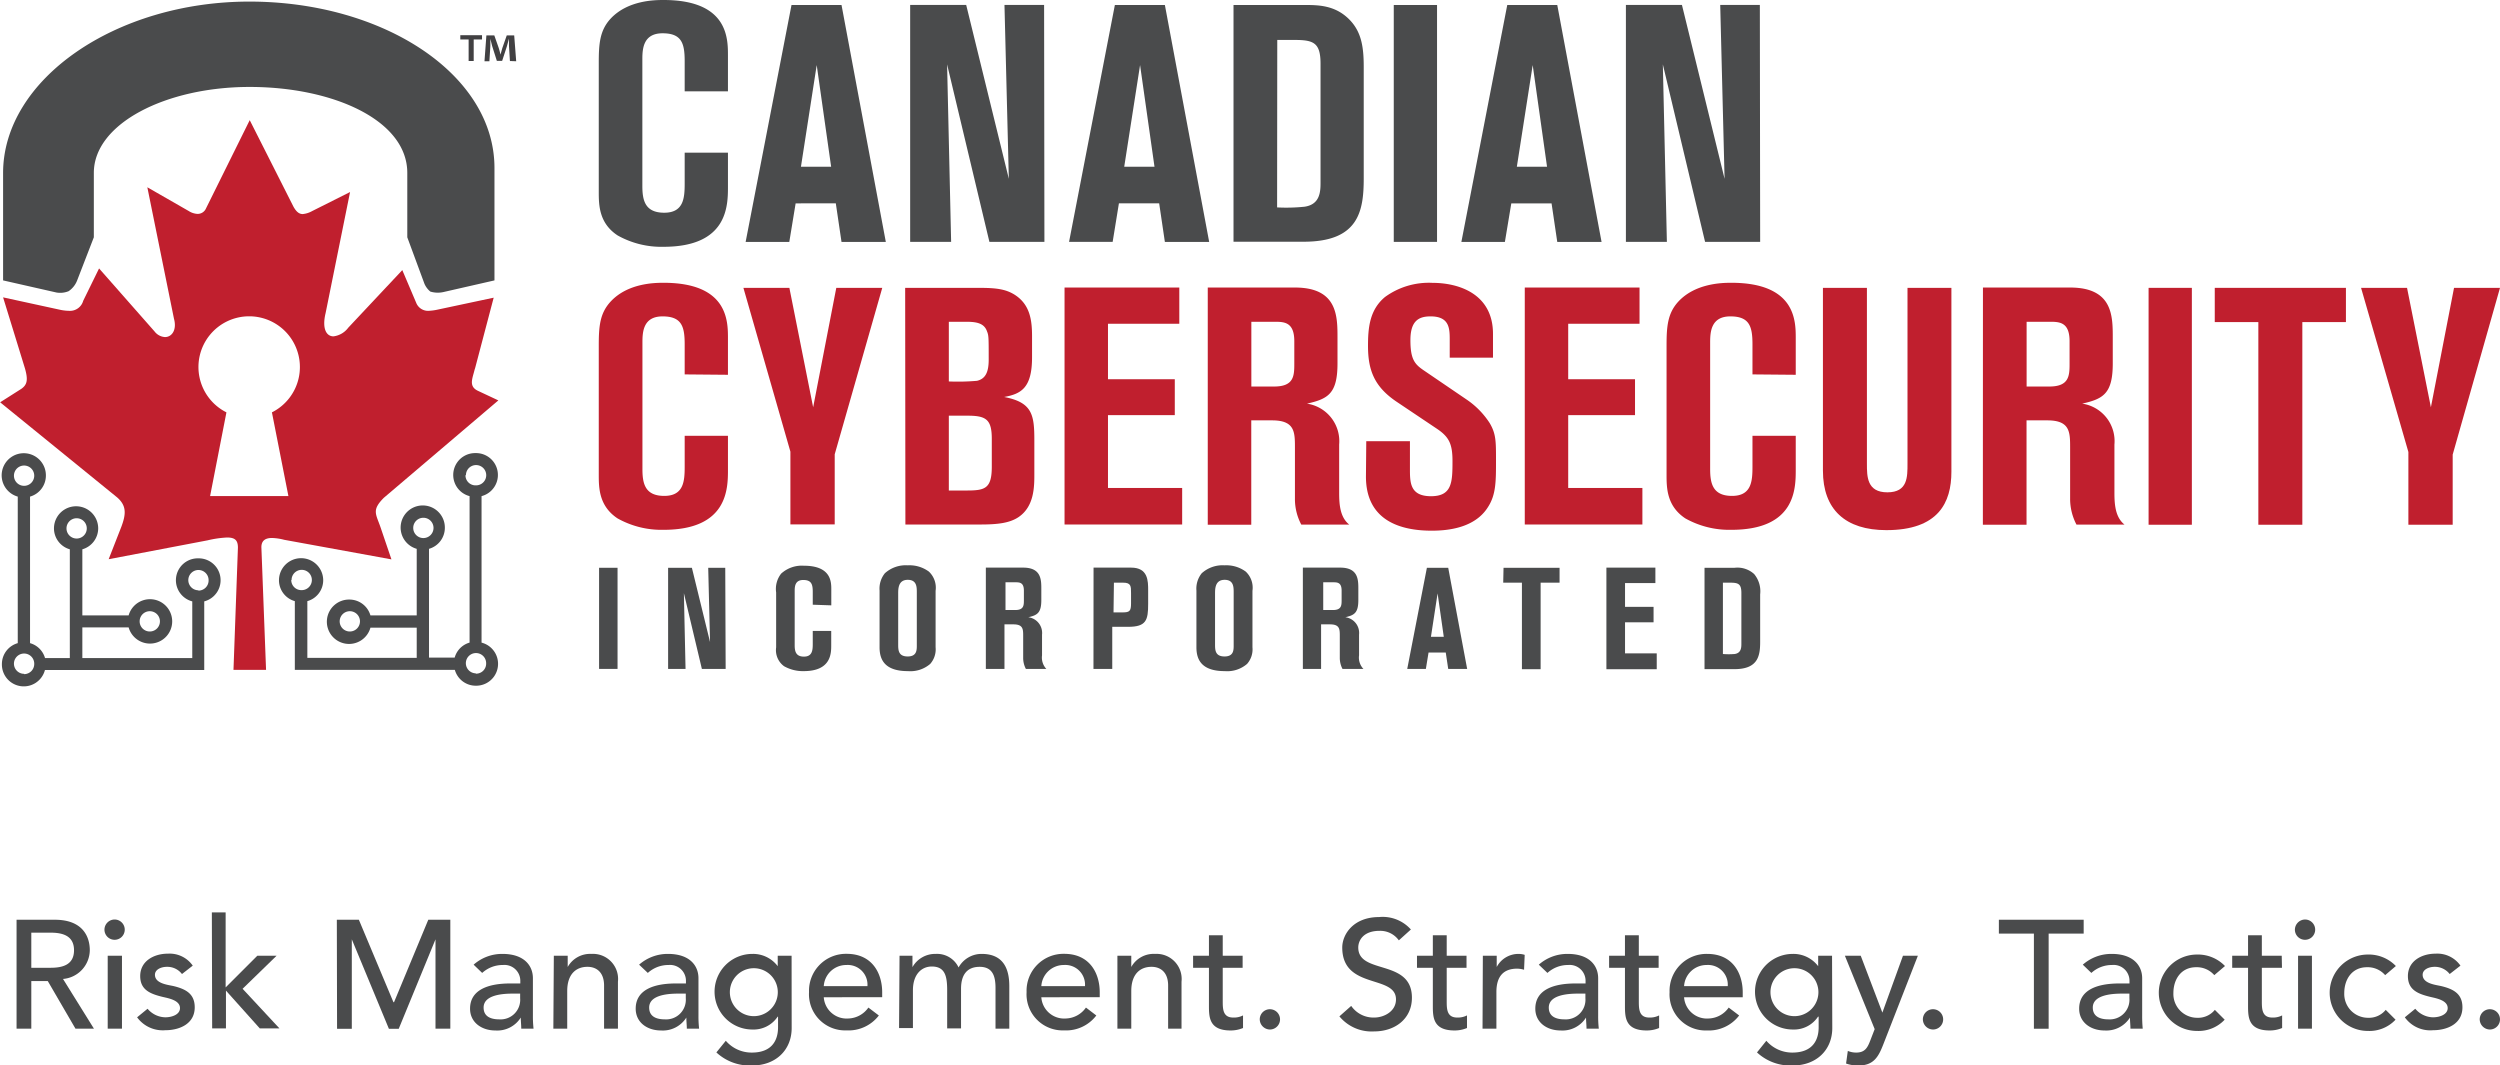 <svg id="Layer_1" data-name="Layer 1" xmlns="http://www.w3.org/2000/svg" viewBox="0 0 315.44 134.44"><defs><style>.cls-1{fill:#c01f2e;}.cls-2{fill:#4a4b4c;}.cls-3{fill:#414042;}</style></defs><title>CCI_with_tagline</title><path class="cls-1" d="M117.61,232.76a1.15,1.15,0,0,1-1.06.71,2.27,2.27,0,0,1-1.12-.36l-5.23-3,3.36,16.58c.39,1.41-.26,2.32-1.13,2.32a1.79,1.79,0,0,1-1.32-.71l-7-7.95-2,4.08a1.73,1.73,0,0,1-1.78,1.27,6,6,0,0,1-1.26-.16L92,244l2.77,9c.37,1.34.32,2-.48,2.55l-2.66,1.69,14.76,12c1.22,1.06,1.12,2.13.53,3.71l-1.6,4.09,12.47-2.38a13.34,13.34,0,0,1,2.47-.36c1,0,1.37.35,1.37,1.28L121.07,291h4.11l-.59-15.47c0-.87.54-1.17,1.34-1.17a6.84,6.84,0,0,1,1.54.23L141,277.06,139.62,273c-.59-1.7-1.12-2.16.42-3.71L154.49,257l-2.56-1.2c-1.23-.57-.7-1.57-.43-2.7l.06-.18,2.34-8.88-7,1.49a6.68,6.68,0,0,1-1.23.17,1.6,1.6,0,0,1-1.54-1l-1.76-4.14-6.82,7.27a2.76,2.76,0,0,1-1.86,1.09c-.92,0-1.46-1-1-2.92l3.09-15.29L131,233.11a3,3,0,0,1-1.19.38c-.44,0-.79-.26-1.16-.91l-5.53-10.94Zm2.57,25.75a6.4,6.4,0,1,1,5.74,0L128,269.07h-9.88Z" transform="translate(-91.61 -206.48)"/><path class="cls-2" d="M154,241.86V227.68c0-11.85-14.06-21-30.92-21S92,216.47,92,228.32v13.54l6.74,1.53a2.81,2.81,0,0,0,1.53-.17,2.9,2.9,0,0,0,1.06-1.32l2.12-5.48v-8.13c0-6.23,9.12-10.84,19.65-10.84S143,221.64,143,228.29v8.13l2.16,5.85a2.59,2.59,0,0,0,.75,1,3.22,3.22,0,0,0,1.65.06Z" transform="translate(-91.61 -206.48)"/><path class="cls-2" d="M116.63,276.93a2.76,2.76,0,0,0-.76,5.43v7.15H102v-3.87h5.84a2.8,2.8,0,1,0,0-1.51H102v-8.34a2.76,2.76,0,0,0,2-2.64,2.79,2.79,0,0,0-5.58,0,2.75,2.75,0,0,0,2,2.64v13.72H97.29a2.73,2.73,0,0,0-1.89-1.88V269.14a2.76,2.76,0,0,0,2-2.64,2.79,2.79,0,1,0-3.55,2.64v18.49a2.74,2.74,0,0,0-2,2.63,2.76,2.76,0,0,0,5.43.76h20.1v-8.66a2.76,2.76,0,0,0-.76-5.43Zm-6.12,6.67a1.28,1.28,0,1,1-1.28,1.28A1.28,1.28,0,0,1,110.51,283.6ZM100,273.15a1.28,1.28,0,1,1,1.27,1.28A1.28,1.28,0,0,1,100,273.15Zm-6.63-6.65a1.28,1.28,0,1,1,1.28,1.28A1.28,1.28,0,0,1,93.37,266.5Zm1.28,25a1.28,1.28,0,1,1,1.28-1.28A1.28,1.28,0,0,1,94.65,291.54Zm22-10.54a1.28,1.28,0,1,1,1.28-1.28A1.28,1.28,0,0,1,116.63,281Z" transform="translate(-91.61 -206.48)"/><path class="cls-2" d="M152.37,287.56V269.08a2.76,2.76,0,0,0-.76-5.43,2.76,2.76,0,0,0-.75,5.43v18.48a2.73,2.73,0,0,0-1.88,1.89h-3.24V275.73a2.76,2.76,0,0,0,2-2.64,2.79,2.79,0,1,0-3.55,2.64v8.4h-5.84a2.76,2.76,0,0,0-2.64-2,2.8,2.8,0,1,0,2.64,3.55h5.84v3.81H130.39v-7.16a2.74,2.74,0,0,0,2-2.63,2.79,2.79,0,1,0-5.58,0,2.74,2.74,0,0,0,2,2.63V291H149a2.74,2.74,0,0,0,2.63,2,2.76,2.76,0,0,0,.76-5.43Zm-16.62-1.4a1.28,1.28,0,1,1,1.28-1.28A1.28,1.28,0,0,1,135.75,286.16Zm8-13.07a1.28,1.28,0,0,1,2.56,0,1.28,1.28,0,0,1-2.56,0Zm-15.35,6.57a1.28,1.28,0,1,1,1.27,1.28A1.27,1.27,0,0,1,128.36,279.66Zm22-13.22a1.28,1.28,0,1,1,1.27,1.28A1.27,1.27,0,0,1,150.34,266.44Zm1.27,25a1.28,1.28,0,1,1,1.28-1.28A1.27,1.27,0,0,1,151.61,291.48Z" transform="translate(-91.61 -206.48)"/><path class="cls-2" d="M178,218v-3.81c0-2.24-.38-3.51-2.79-3.51s-2.55,1.9-2.55,3.25v16c0,1.78.3,3.39,2.76,3.39s2.58-1.87,2.58-3.69v-3.89h5.46V230c0,2.42,0,7.62-8.13,7.62a11.26,11.26,0,0,1-5.8-1.44c-2.37-1.56-2.37-3.89-2.37-5.54V214.4c0-2.41.13-4.07,1.48-5.55,2.16-2.33,5.55-2.37,6.69-2.37,8.13,0,8.13,4.83,8.13,7V218Z" transform="translate(-91.61 -206.48)"/><path class="cls-2" d="M191.48,207.11h6.31l5.59,29.9h-5.59l-.72-4.87H192l-.8,4.87h-5.51Zm1.19,20.41h3.81l-1.82-12.83Z" transform="translate(-91.61 -206.48)"/><path class="cls-2" d="M223.39,237h-6.94l-5.34-22.4.51,22.4h-5.17v-29.9h7.07l5.38,21.94-.55-21.94h5Z" transform="translate(-91.61 -206.48)"/><path class="cls-2" d="M232.28,207.11h6.31l5.59,29.9h-5.59l-.72-4.87h-5.08L232,237h-5.5Zm1.18,20.41h3.82l-1.82-12.83Z" transform="translate(-91.61 -206.48)"/><path class="cls-2" d="M247.25,207.11h8.89c1.78,0,3.94,0,5.76,1.87,1.57,1.61,1.78,3.64,1.78,6v14c0,4.15-.64,8-7.58,8h-8.85Zm5.5,25.54a22.14,22.14,0,0,0,3.48-.09c2-.3,2-2,2-3.13V214.52c0-2.66-.88-3-3.3-3h-2.16Z" transform="translate(-91.61 -206.48)"/><path class="cls-2" d="M267.47,207.11h5.46V237h-5.46Z" transform="translate(-91.61 -206.48)"/><path class="cls-2" d="M281.79,207.11h6.31l5.59,29.9H288.1l-.72-4.87H282.3l-.81,4.87H276ZM283,227.52h3.81L285,214.69Z" transform="translate(-91.61 -206.48)"/><path class="cls-2" d="M313.7,237h-6.95l-5.33-22.4.51,22.4h-5.17v-29.9h7.07l5.38,21.94-.55-21.94h5Z" transform="translate(-91.61 -206.48)"/><path class="cls-1" d="M178,253.72v-3.81c0-2.24-.38-3.51-2.79-3.51s-2.54,1.9-2.54,3.26v16c0,1.78.29,3.39,2.75,3.39s2.58-1.86,2.58-3.68v-3.9h5.46v4.24c0,2.41,0,7.62-8.13,7.62a11.36,11.36,0,0,1-5.8-1.44c-2.37-1.57-2.37-3.9-2.37-5.55V250.08c0-2.41.13-4.06,1.49-5.54,2.15-2.33,5.54-2.38,6.68-2.38,8.13,0,8.13,4.83,8.13,7v4.61Z" transform="translate(-91.61 -206.48)"/><path class="cls-1" d="M185.41,242.8h5.8l3,15.07,2.92-15.07h5.8l-6,21v8.85h-5.59v-9.18Z" transform="translate(-91.61 -206.48)"/><path class="cls-1" d="M205.82,242.8h9.27c2.12,0,3.39.13,4.58.89,1.9,1.23,2.16,3.18,2.16,5.21v2.67c0,3.89-1.4,4.61-3.52,5,3.56.68,3.81,2.25,3.81,5.47v4.23c0,1.61,0,4.11-2,5.46-1.14.76-2.67.93-4.83.93h-9.44Zm5.51,11.81a27.77,27.77,0,0,0,3.55-.08c1.1-.25,1.48-1.14,1.48-2.67,0-2.8,0-3.05-.21-3.56-.34-1-1.23-1.22-2.62-1.22h-2.2Zm0,13.76h2.28c2.29,0,3.14-.25,3.14-3v-3.52c0-2.45-.72-2.92-3.05-2.92h-2.37Z" transform="translate(-91.61 -206.48)"/><path class="cls-1" d="M225.93,242.76h14.48v4.57h-9v7h8.43v4.53h-8.43v9.19h9.36v4.61H225.93Z" transform="translate(-91.61 -206.48)"/><path class="cls-1" d="M244,242.76h11c5.37,0,5.37,3.6,5.37,6.35v3.22c0,3.81-1.18,4.48-3.85,5.08a4.79,4.79,0,0,1,4.06,5.16v6.1c0,1.52.13,3.09,1.27,4H255.8a6.88,6.88,0,0,1-.8-3.3V263c0-2,0-3.48-2.89-3.48h-2.62v13.17H244Zm5.5,12.49h2.88c2.5,0,2.54-1.36,2.54-2.88v-2.84c0-2.45-1.31-2.45-2.54-2.45h-2.88Z" transform="translate(-91.61 -206.48)"/><path class="cls-1" d="M264,262.15h5.51v3.47c0,1.74,0,3.47,2.66,3.47s2.71-1.77,2.71-4.44c0-2.12-.42-3-1.86-4l-5.25-3.52c-2.79-1.9-3.55-4-3.55-7,0-2.32.21-4.57,2.15-6.18a9.4,9.4,0,0,1,6-1.78c3.21,0,7.62,1.32,7.62,6.44v3h-5.46V249.4c0-1.43,0-3-2.42-3-1.48,0-2.54.55-2.54,3s.55,3.05,1.74,3.85l5.42,3.69a10.38,10.38,0,0,1,2.84,2.92c.8,1.35.8,2.29.8,4.7,0,2.67,0,4.32-1,5.88-1.65,2.67-5.08,3-7.11,3-4.7,0-8.3-1.78-8.3-6.82Z" transform="translate(-91.61 -206.48)"/><path class="cls-1" d="M284,242.76h14.48v4.57h-9v7h8.43v4.53h-8.43v9.19h9.36v4.61H284Z" transform="translate(-91.61 -206.48)"/><path class="cls-1" d="M312.73,253.72v-3.81c0-2.24-.38-3.51-2.79-3.51s-2.55,1.9-2.55,3.26v16c0,1.78.3,3.39,2.76,3.39s2.58-1.86,2.58-3.68v-3.9h5.46v4.24c0,2.41,0,7.62-8.13,7.62a11.36,11.36,0,0,1-5.8-1.44c-2.37-1.57-2.37-3.9-2.37-5.55V250.08c0-2.41.13-4.06,1.48-5.54,2.16-2.33,5.55-2.38,6.69-2.38,8.13,0,8.13,4.83,8.13,7v4.61Z" transform="translate(-91.61 -206.48)"/><path class="cls-1" d="M321.62,242.8h5.55V265c0,1.61,0,3.6,2.58,3.6s2.54-1.95,2.54-3.64V242.8h5.54V266c0,3.9-1.65,7.37-8.21,7.37-5.16,0-8-2.59-8-7.5Z" transform="translate(-91.61 -206.48)"/><path class="cls-1" d="M341.81,242.76h11c5.38,0,5.38,3.6,5.38,6.35v3.22c0,3.81-1.19,4.48-3.86,5.08a4.78,4.78,0,0,1,4.07,5.16v6.1c0,1.52.13,3.09,1.27,4h-6.06a7,7,0,0,1-.8-3.3V263c0-2,0-3.48-2.88-3.48h-2.62v13.17h-5.51Zm5.51,12.49h2.87c2.5,0,2.55-1.36,2.55-2.88v-2.84c0-2.45-1.32-2.45-2.55-2.45h-2.87Z" transform="translate(-91.61 -206.48)"/><path class="cls-1" d="M362.71,242.8h5.46v29.89h-5.46Z" transform="translate(-91.61 -206.48)"/><path class="cls-1" d="M371.06,242.8h16.55v4.32h-5.5v25.57h-5.55V247.12h-5.5Z" transform="translate(-91.61 -206.48)"/><polyline class="cls-1" points="315.44 36.32 309.47 57.36 309.47 66.21 303.88 66.21 303.88 57.03 297.91 36.32 303.71 36.32 306.72 51.39 309.64 36.32 315.44 36.32"/><path class="cls-2" d="M167.2,278.12h2.33v12.76H167.2Z" transform="translate(-91.61 -206.48)"/><path class="cls-2" d="M183.17,290.88h-3l-2.27-9.56.21,9.56h-2.2V278.12h3l2.29,9.37-.23-9.37h2.15Z" transform="translate(-91.61 -206.48)"/><path class="cls-2" d="M194.16,282.78v-1.63c0-.95-.17-1.49-1.2-1.49s-1.08.81-1.08,1.39v6.83c0,.76.13,1.45,1.17,1.45s1.11-.8,1.11-1.57v-1.67h2.33v1.81c0,1,0,3.26-3.47,3.26a4.82,4.82,0,0,1-2.48-.62,2.5,2.5,0,0,1-1-2.37v-6.94a3.13,3.13,0,0,1,.63-2.37,3.87,3.87,0,0,1,2.86-1c3.47,0,3.47,2.06,3.47,3v2Z" transform="translate(-91.61 -206.48)"/><path class="cls-2" d="M209.66,288.15a2.77,2.77,0,0,1-.68,2.1,3.83,3.83,0,0,1-2.81.91c-2.87,0-3.58-1.38-3.58-3V281a3.1,3.1,0,0,1,.67-2.19,3.93,3.93,0,0,1,2.89-1,4.13,4.13,0,0,1,2.66.79,2.79,2.79,0,0,1,.85,2.43Zm-2.37-6.92c0-.67,0-1.59-1.14-1.59s-1.21,1-1.21,1.68v6.44c0,.72,0,1.55,1.2,1.55s1.15-.88,1.15-1.5Z" transform="translate(-91.61 -206.48)"/><path class="cls-2" d="M216,278.1h4.71c2.29,0,2.29,1.54,2.29,2.71v1.38c0,1.62-.5,1.91-1.64,2.17a2,2,0,0,1,1.73,2.2v2.61a2.1,2.1,0,0,0,.54,1.71h-2.58a3,3,0,0,1-.34-1.41v-2.73c0-.86,0-1.48-1.23-1.48h-1.13v5.62H216Zm2.48,5.35h1.23c1.07,0,1.09-.58,1.09-1.24V281c0-1.05-.57-1.05-1.09-1.05h-1.23Z" transform="translate(-91.61 -206.48)"/><path class="cls-2" d="M229.59,278.1h4.74c2.15,0,2.15,1.68,2.15,2.89v1.67c0,2.06-.22,2.91-2.53,2.91h-2v5.31h-2.37Zm2.52,5.65h1.14c.89,0,1.07-.16,1.07-1.14v-1.3c0-.87,0-1.31-1-1.31h-1.16Z" transform="translate(-91.61 -206.48)"/><path class="cls-2" d="M249.64,288.15a2.77,2.77,0,0,1-.68,2.1,3.83,3.83,0,0,1-2.81.91c-2.87,0-3.58-1.38-3.58-3V281a3.1,3.1,0,0,1,.67-2.19,3.93,3.93,0,0,1,2.89-1,4.13,4.13,0,0,1,2.66.79,2.79,2.79,0,0,1,.85,2.43Zm-2.37-6.92c0-.67,0-1.59-1.14-1.59s-1.21,1-1.21,1.68v6.44c0,.72,0,1.55,1.2,1.55s1.15-.88,1.15-1.5Z" transform="translate(-91.61 -206.48)"/><path class="cls-2" d="M256,278.1h4.71c2.29,0,2.29,1.54,2.29,2.71v1.38c0,1.62-.5,1.91-1.64,2.17a2,2,0,0,1,1.73,2.2v2.61a2.07,2.07,0,0,0,.55,1.71H261a3,3,0,0,1-.34-1.41v-2.73c0-.86,0-1.48-1.23-1.48h-1.13v5.62H256Zm2.57,5.35h1.23c1.07,0,1.09-.58,1.09-1.24V281c0-1.05-.56-1.05-1.09-1.05h-1.23Z" transform="translate(-91.61 -206.48)"/><path class="cls-2" d="M271.65,278.12h2.69l2.39,12.76h-2.39l-.31-2.07h-2.17l-.34,2.07h-2.35Zm.51,8.71h1.62l-.78-5.48Z" transform="translate(-91.61 -206.48)"/><path class="cls-2" d="M281.32,278.12h7.07V280H286v10.92h-2.36V280h-2.36Z" transform="translate(-91.61 -206.48)"/><path class="cls-2" d="M294.3,278.1h6.18v1.95h-3.83v3h3.6V285h-3.6v3.92h4v2H294.3Z" transform="translate(-91.61 -206.48)"/><path class="cls-2" d="M306.68,278.12h3.8a3.12,3.12,0,0,1,2.46.79,3.4,3.4,0,0,1,.76,2.57v6c0,1.77-.28,3.43-3.24,3.43h-3.78ZM309,289a9,9,0,0,0,1.48,0c.85-.12.85-.86.85-1.33v-6.37c0-1.14-.38-1.3-1.41-1.3H309Z" transform="translate(-91.61 -206.48)"/><path class="cls-3" d="M152.43,210.92v.54h-1.05v2.72h-.64v-2.72h-1.05v-.54Zm3.52,3.26-.12-1.92c0-.25,0-.56,0-.91h0c-.08.29-.18.67-.27,1l-.59,1.81h-.67l-.59-1.86c-.06-.25-.15-.63-.23-.92h0c0,.3,0,.61,0,.91l-.12,1.92h-.62l.24-3.26h1l.56,1.59c.08.25.14.49.22.83h0c.09-.3.16-.58.23-.82l.56-1.6h.94l.25,3.26Z" transform="translate(-91.61 -206.48)"/><path class="cls-2" d="M93.7,322.53h4.83c3.51,0,4.41,2.12,4.41,3.85A3.68,3.68,0,0,1,99.56,330l3.9,6.27h-2.33l-3.49-6H95.56v6H93.7Zm1.86,6.06H98c1.47,0,2.95-.35,2.95-2.21s-1.48-2.22-2.95-2.22H95.56Z" transform="translate(-91.61 -206.48)"/><path class="cls-2" d="M106.07,322.5a1.28,1.28,0,1,1-1.28,1.28A1.29,1.29,0,0,1,106.07,322.5Zm-.87,4.57H107v9.2H105.2Z" transform="translate(-91.61 -206.48)"/><path class="cls-2" d="M114.57,329.38a2.32,2.32,0,0,0-1.88-.91c-.81,0-1.53.37-1.53,1,0,1.1,1.57,1.26,2.35,1.43,1.51.37,2.67.95,2.67,2.68,0,2.08-1.9,2.89-3.72,2.89a4,4,0,0,1-3.55-1.63l1.32-1.08a3,3,0,0,0,2.23,1.08c.89,0,1.86-.37,1.86-1.16,0-1-1.45-1.24-2.21-1.42-1.49-.37-2.81-.85-2.81-2.62,0-1.92,1.76-2.83,3.49-2.83a3.56,3.56,0,0,1,3.14,1.51Z" transform="translate(-91.61 -206.48)"/><path class="cls-2" d="M118.34,321.6h1.74v9.47l4-4h2.43l-4.29,4.17,4.65,5h-2.48l-4.27-4.77v4.77h-1.74Z" transform="translate(-91.61 -206.48)"/><path class="cls-2" d="M134.11,322.53h2.78l4.36,10.4h.08l4.32-10.4h2.78v13.74h-1.87V325h0l-4.64,11.29h-1.24L136,325h0v11.29h-1.86Z" transform="translate(-91.61 -206.48)"/><path class="cls-2" d="M151.37,328.2a5.42,5.42,0,0,1,3.64-1.36c2.72,0,3.84,1.47,3.84,3.07v4.69a13.84,13.84,0,0,0,.08,1.67h-1.55c0-.47-.06-.93-.06-1.4h0a3.5,3.5,0,0,1-3.22,1.63c-1.7,0-3.18-1-3.18-2.75,0-2.37,2.27-3.18,5.06-3.18h1.28v-.39a2,2,0,0,0-2.19-1.94,3.84,3.84,0,0,0-2.62,1Zm4.92,3.65c-1.65,0-3.66.29-3.66,1.76,0,1.05.77,1.49,2,1.49a2.47,2.47,0,0,0,2.61-2.67v-.58Z" transform="translate(-91.61 -206.48)"/><path class="cls-2" d="M161.49,327.07h1.75v1.42h0a3.24,3.24,0,0,1,3-1.65,3.17,3.17,0,0,1,3.34,3.51v5.92h-1.75v-5.43c0-1.73-1-2.37-2.09-2.37-1.46,0-2.56.93-2.56,3.06v4.74h-1.75Z" transform="translate(-91.61 -206.48)"/><path class="cls-2" d="M172.25,328.2a5.46,5.46,0,0,1,3.65-1.36c2.72,0,3.84,1.47,3.84,3.07v4.69a13.84,13.84,0,0,0,.08,1.67h-1.55c0-.47-.06-.93-.06-1.4h0A3.5,3.5,0,0,1,175,336.5c-1.71,0-3.18-1-3.18-2.75,0-2.37,2.27-3.18,5.06-3.18h1.28v-.39a2,2,0,0,0-2.19-1.94,3.84,3.84,0,0,0-2.62,1Zm4.93,3.65c-1.65,0-3.66.29-3.66,1.76,0,1.05.77,1.49,2,1.49a2.48,2.48,0,0,0,2.62-2.67v-.58Z" transform="translate(-91.61 -206.48)"/><path class="cls-2" d="M191.5,336.19c0,2.77-2,4.73-5,4.73a6.19,6.19,0,0,1-4.5-1.65l1.19-1.47a4.28,4.28,0,0,0,3.28,1.49c2.6,0,3.31-1.62,3.31-3.18v-1.35h-.05a3.64,3.64,0,0,1-3.19,1.62,4.77,4.77,0,0,1,0-9.54,3.9,3.9,0,0,1,3.2,1.55h0v-1.32h1.75Zm-7.8-4.52a3,3,0,1,0,6.05,0,3,3,0,1,0-6.05,0Z" transform="translate(-91.61 -206.48)"/><path class="cls-2" d="M195.55,332.31a2.89,2.89,0,0,0,3.1,2.68,3.2,3.2,0,0,0,2.53-1.38l1.32,1a4.82,4.82,0,0,1-4.08,1.88,4.56,4.56,0,0,1-4.73-4.83,4.66,4.66,0,0,1,4.75-4.83c3.24,0,4.48,2.48,4.48,4.85v.62Zm5.51-1.4a2.49,2.49,0,0,0-2.66-2.67,2.84,2.84,0,0,0-2.85,2.67Z" transform="translate(-91.61 -206.48)"/><path class="cls-2" d="M205.11,327.07h1.63v1.44h0a3.29,3.29,0,0,1,2.95-1.67,3,3,0,0,1,2.87,1.71,3.31,3.31,0,0,1,2.91-1.71c2.83,0,3.49,2,3.49,4.07v5.36h-1.74v-5.12c0-1.4-.3-2.68-2-2.68s-2.35,1.14-2.35,2.77v5h-1.75v-4.81c0-1.75-.25-3-1.94-3-1.26,0-2.38.95-2.38,3v4.77h-1.75Z" transform="translate(-91.61 -206.48)"/><path class="cls-2" d="M223,332.31a2.89,2.89,0,0,0,3.1,2.68,3.2,3.2,0,0,0,2.53-1.38l1.31,1a4.8,4.8,0,0,1-4.07,1.88,4.56,4.56,0,0,1-4.73-4.83,4.66,4.66,0,0,1,4.75-4.83c3.24,0,4.48,2.48,4.48,4.85v.62Zm5.51-1.4a2.49,2.49,0,0,0-2.66-2.67,2.84,2.84,0,0,0-2.85,2.67Z" transform="translate(-91.61 -206.48)"/><path class="cls-2" d="M232.6,327.07h1.75v1.42h0a3.23,3.23,0,0,1,3-1.65,3.17,3.17,0,0,1,3.34,3.51v5.92H239v-5.43c0-1.73-1-2.37-2.09-2.37-1.46,0-2.56.93-2.56,3.06v4.74H232.6Z" transform="translate(-91.61 -206.48)"/><path class="cls-2" d="M248.4,328.59h-2.51v4.17c0,1,0,2.11,1.32,2.11a2.48,2.48,0,0,0,1.24-.27v1.59a4,4,0,0,1-1.57.31c-2.69,0-2.73-1.65-2.73-3.12v-4.79h-2v-1.52h2v-2.58h1.74v2.58h2.51Z" transform="translate(-91.61 -206.48)"/><path class="cls-2" d="M250.56,335.1a1.28,1.28,0,1,1,1.28,1.28A1.3,1.3,0,0,1,250.56,335.1Z" transform="translate(-91.61 -206.48)"/><path class="cls-2" d="M262.1,333.4a3.41,3.41,0,0,0,2.91,1.47c1.22,0,2.74-.77,2.74-2.29,0-3.16-6.78-1.2-6.78-6.55,0-1.61,1.36-3.84,4.66-3.84a4.76,4.76,0,0,1,4,1.57l-1.52,1.37a2.88,2.88,0,0,0-2.44-1.2c-2.06,0-2.68,1.24-2.68,2.1,0,3.47,6.77,1.39,6.77,6.34,0,2.66-2.13,4.25-4.77,4.25a5.27,5.27,0,0,1-4.38-1.9Z" transform="translate(-91.61 -206.48)"/><path class="cls-2" d="M276.65,328.59h-2.5v4.17c0,1,0,2.11,1.32,2.11a2.53,2.53,0,0,0,1.24-.27v1.59a4,4,0,0,1-1.57.31c-2.7,0-2.74-1.65-2.74-3.12v-4.79h-2v-1.52h2v-2.58h1.75v2.58h2.5Z" transform="translate(-91.61 -206.48)"/><path class="cls-2" d="M278.71,327.07h1.75v1.42h0a3.1,3.1,0,0,1,2.75-1.65,2.5,2.5,0,0,1,.78.12l-.08,1.88a3.28,3.28,0,0,0-.86-.14c-1.7,0-2.63.93-2.63,2.95v4.62h-1.75Z" transform="translate(-91.61 -206.48)"/><path class="cls-2" d="M285.77,328.2a5.44,5.44,0,0,1,3.65-1.36c2.72,0,3.84,1.47,3.84,3.07v4.69a13.84,13.84,0,0,0,.08,1.67h-1.55c0-.47-.06-.93-.06-1.4h0a3.51,3.51,0,0,1-3.22,1.63c-1.71,0-3.18-1-3.18-2.75,0-2.37,2.27-3.18,5.06-3.18h1.28v-.39a2,2,0,0,0-2.19-1.94,3.84,3.84,0,0,0-2.62,1Zm4.93,3.65c-1.65,0-3.67.29-3.67,1.76,0,1.05.78,1.49,2,1.49a2.48,2.48,0,0,0,2.62-2.67v-.58Z" transform="translate(-91.61 -206.48)"/><path class="cls-2" d="M300.89,328.59h-2.5v4.17c0,1,0,2.11,1.32,2.11a2.53,2.53,0,0,0,1.24-.27v1.59a4,4,0,0,1-1.57.31c-2.7,0-2.74-1.65-2.74-3.12v-4.79h-2v-1.52h2v-2.58h1.75v2.58h2.5Z" transform="translate(-91.61 -206.48)"/><path class="cls-2" d="M304.1,332.31a2.89,2.89,0,0,0,3.1,2.68,3.2,3.2,0,0,0,2.53-1.38l1.32,1A4.82,4.82,0,0,1,307,336.5a4.56,4.56,0,0,1-4.73-4.83,4.66,4.66,0,0,1,4.75-4.83c3.24,0,4.48,2.48,4.48,4.85v.62Zm5.51-1.4a2.49,2.49,0,0,0-2.66-2.67,2.84,2.84,0,0,0-2.85,2.67Z" transform="translate(-91.61 -206.48)"/><path class="cls-2" d="M322.8,336.19c0,2.77-2,4.73-5,4.73a6.19,6.19,0,0,1-4.5-1.65l1.18-1.47a4.31,4.31,0,0,0,3.28,1.49c2.6,0,3.32-1.62,3.32-3.18v-1.35H321a3.62,3.62,0,0,1-3.18,1.62,4.77,4.77,0,0,1,0-9.54,3.92,3.92,0,0,1,3.2,1.55h0v-1.32h1.75Zm-7.8-4.52a3,3,0,1,0,6.05,0,3,3,0,1,0-6.05,0Z" transform="translate(-91.61 -206.48)"/><path class="cls-2" d="M324.39,327.07h2l2.73,7.18h0l2.6-7.18h1.88l-4.36,11.18c-.62,1.59-1.22,2.67-3.14,2.67a4.33,4.33,0,0,1-1.56-.25l.22-1.59a2.73,2.73,0,0,0,1.05.21c1.1,0,1.43-.6,1.78-1.51l.56-1.45Z" transform="translate(-91.61 -206.48)"/><path class="cls-2" d="M334.23,335.1a1.28,1.28,0,1,1,1.28,1.28A1.3,1.3,0,0,1,334.23,335.1Z" transform="translate(-91.61 -206.48)"/><path class="cls-2" d="M348.24,324.28h-4.42v-1.75h10.7v1.75H350.1v12h-1.86Z" transform="translate(-91.61 -206.48)"/><path class="cls-2" d="M354.41,328.2a5.44,5.44,0,0,1,3.65-1.36c2.71,0,3.84,1.47,3.84,3.07v4.69a16.5,16.5,0,0,0,.07,1.67h-1.55c0-.47-.06-.93-.06-1.4h0a3.52,3.52,0,0,1-3.22,1.63c-1.71,0-3.19-1-3.19-2.75,0-2.37,2.27-3.18,5.07-3.18h1.28v-.39a2,2,0,0,0-2.2-1.94,3.83,3.83,0,0,0-2.61,1Zm4.93,3.65c-1.65,0-3.67.29-3.67,1.76,0,1.05.78,1.49,2,1.49a2.48,2.48,0,0,0,2.62-2.67v-.58Z" transform="translate(-91.61 -206.48)"/><path class="cls-2" d="M371,329.52a2.92,2.92,0,0,0-2.29-1c-1.9,0-2.87,1.53-2.87,3.26a3,3,0,0,0,3,3.12,2.72,2.72,0,0,0,2.23-1l1.24,1.24a4.52,4.52,0,0,1-3.49,1.42,4.82,4.82,0,0,1,0-9.64,4.74,4.74,0,0,1,3.53,1.45Z" transform="translate(-91.61 -206.48)"/><path class="cls-2" d="M379.54,328.59H377v4.17c0,1,0,2.11,1.32,2.11a2.5,2.5,0,0,0,1.24-.27v1.59a4,4,0,0,1-1.57.31c-2.69,0-2.73-1.65-2.73-3.12v-4.79h-2v-1.52h2v-2.58H377v2.58h2.51Z" transform="translate(-91.61 -206.48)"/><path class="cls-2" d="M382.45,322.5a1.28,1.28,0,1,1-1.28,1.28A1.3,1.3,0,0,1,382.45,322.5Zm-.88,4.57h1.75v9.2h-1.75Z" transform="translate(-91.61 -206.48)"/><path class="cls-2" d="M392.56,329.52a2.92,2.92,0,0,0-2.29-1c-1.9,0-2.87,1.53-2.87,3.26a3,3,0,0,0,3,3.12,2.72,2.72,0,0,0,2.23-1l1.24,1.24a4.52,4.52,0,0,1-3.49,1.42,4.82,4.82,0,0,1,0-9.64,4.74,4.74,0,0,1,3.53,1.45Z" transform="translate(-91.61 -206.48)"/><path class="cls-2" d="M400.7,329.38a2.35,2.35,0,0,0-1.88-.91c-.81,0-1.53.37-1.53,1,0,1.1,1.57,1.26,2.34,1.43,1.52.37,2.68.95,2.68,2.68,0,2.08-1.9,2.89-3.72,2.89a3.94,3.94,0,0,1-3.55-1.63l1.32-1.08a3,3,0,0,0,2.23,1.08c.89,0,1.86-.37,1.86-1.16,0-1-1.46-1.24-2.21-1.42-1.5-.37-2.81-.85-2.81-2.62,0-1.92,1.76-2.83,3.49-2.83a3.56,3.56,0,0,1,3.14,1.51Z" transform="translate(-91.61 -206.48)"/><path class="cls-2" d="M404.49,335.1a1.28,1.28,0,1,1,1.28,1.28A1.3,1.3,0,0,1,404.49,335.1Z" transform="translate(-91.61 -206.48)"/></svg>
